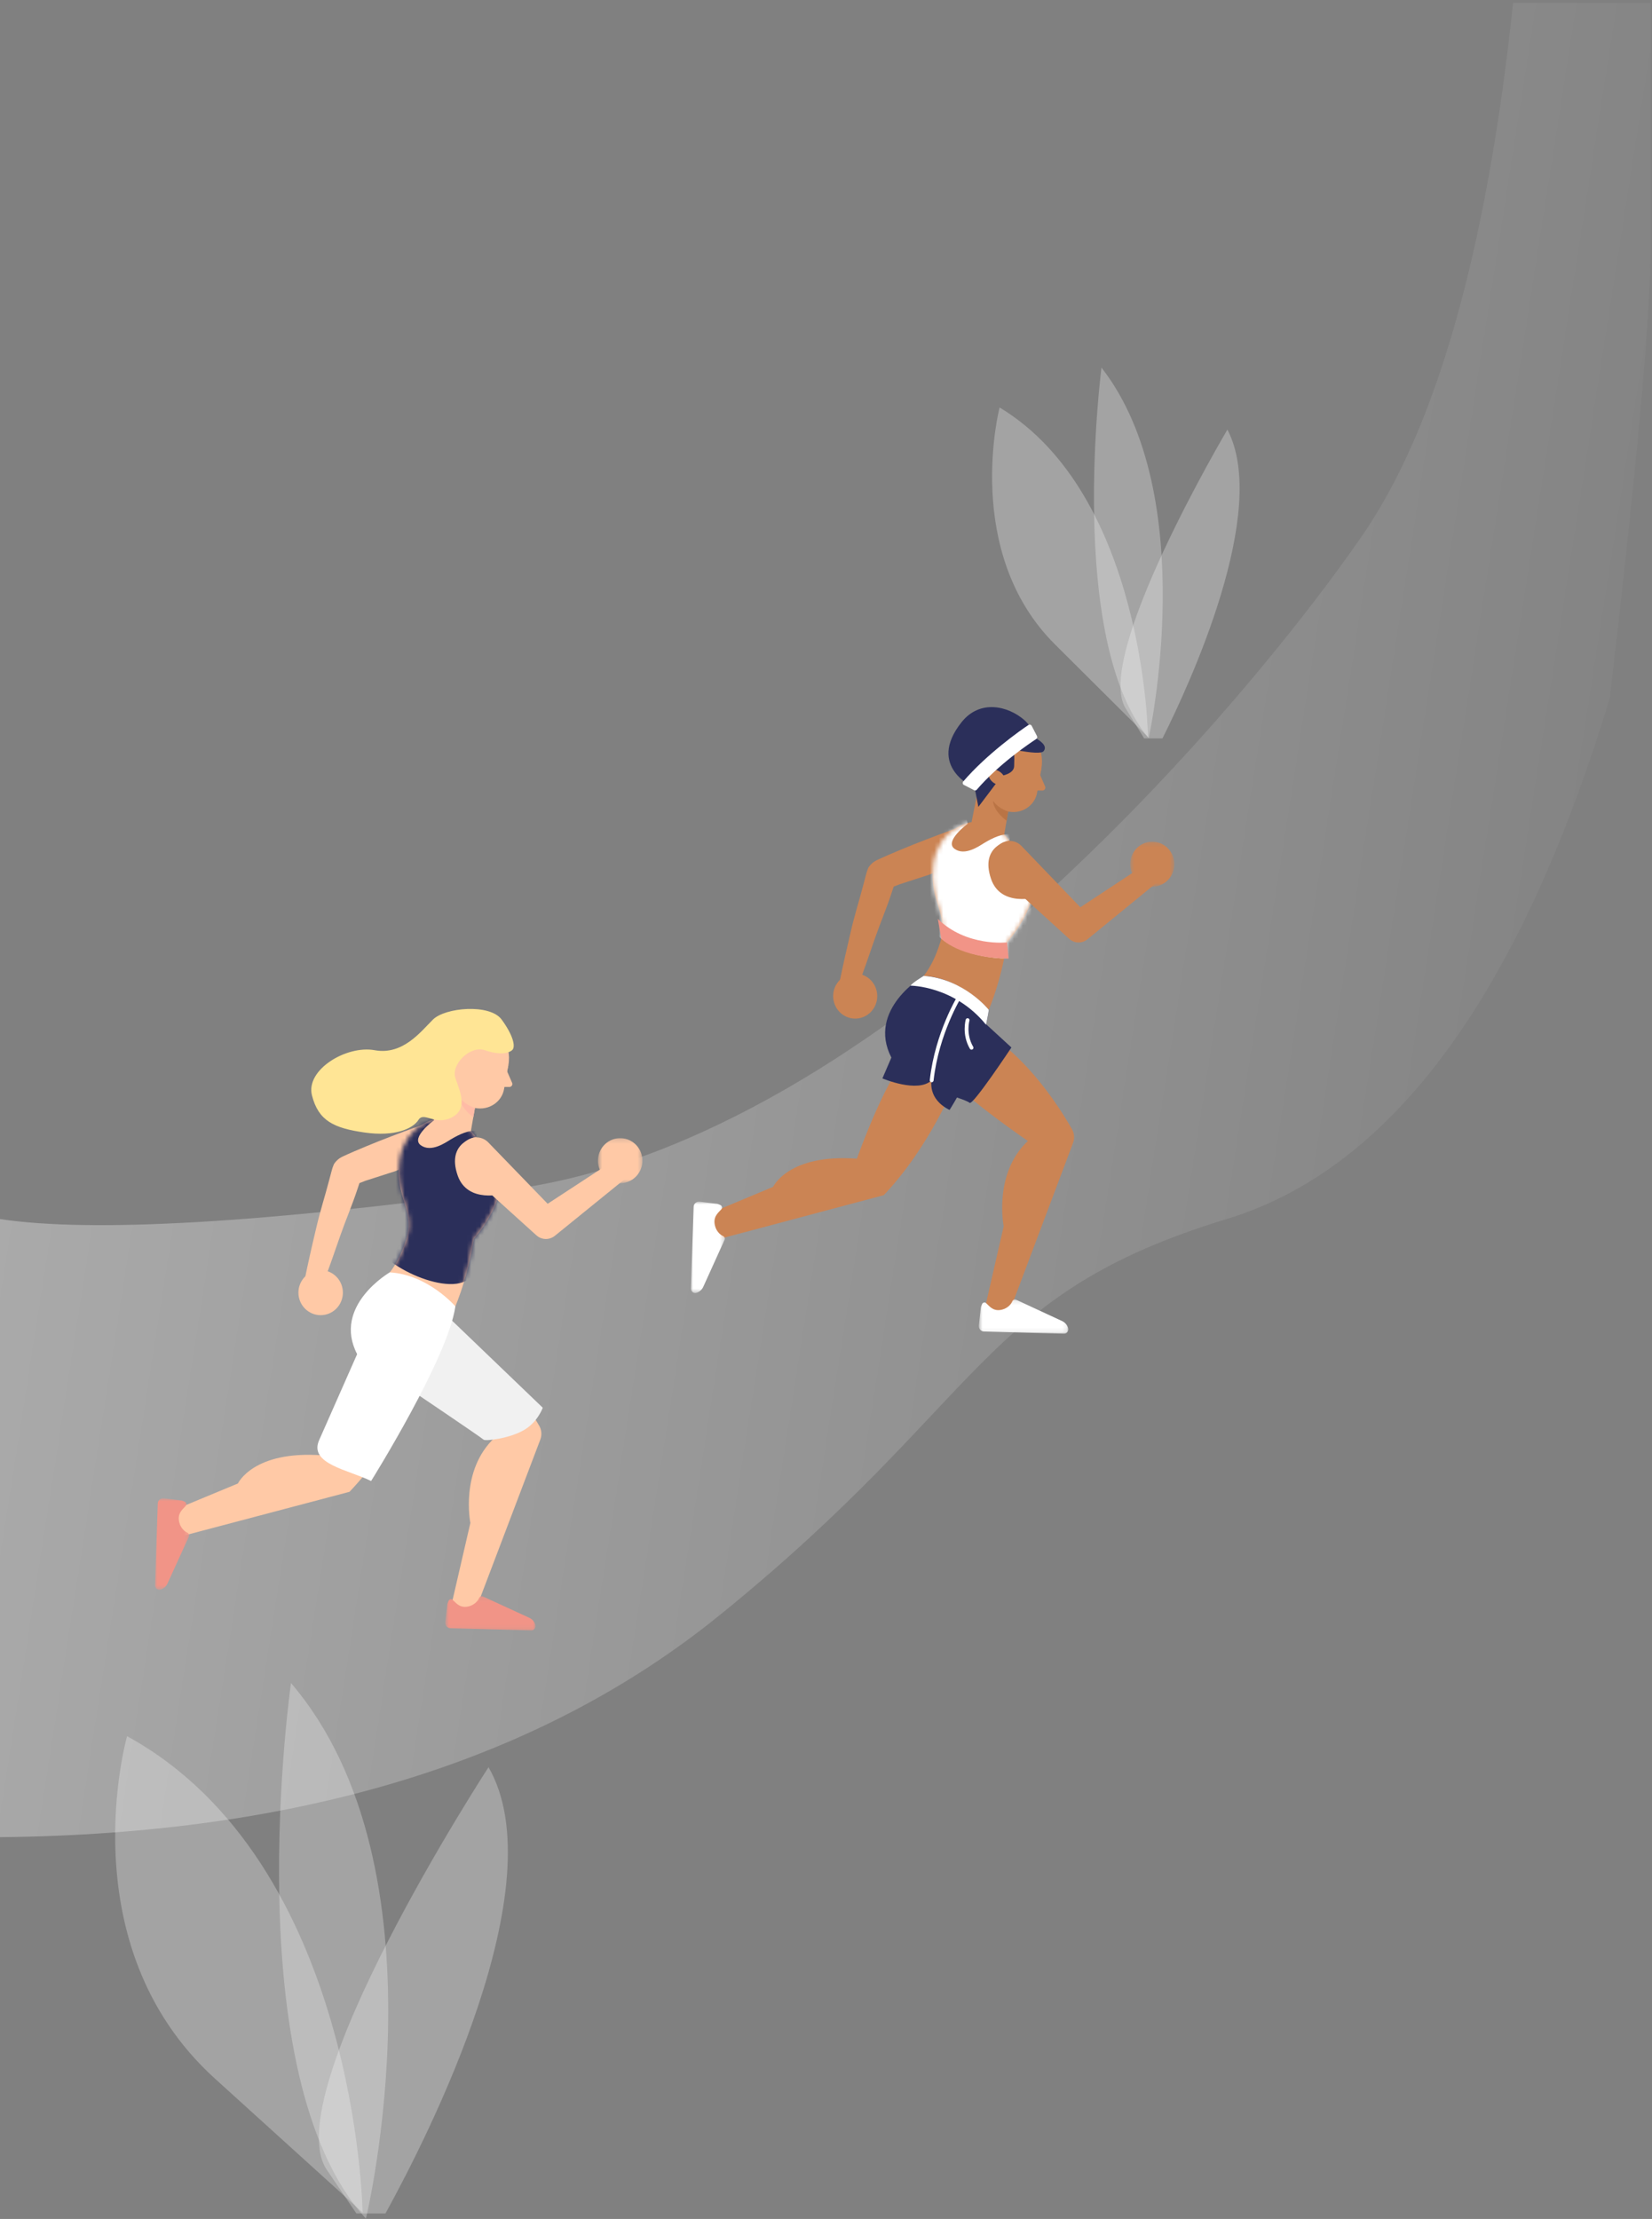 <?xml version="1.0" encoding="UTF-8"?>
<svg width="373px" height="501px" viewBox="0 0 373 501" version="1.1" xmlns="http://www.w3.org/2000/svg" xmlns:xlink="http://www.w3.org/1999/xlink">
    <rect x="0" y="0" width="373" height="501" fill="#808080" stroke="none"/>
    <!-- Generator: Sketch 51.3 (57544) - http://www.bohemiancoding.com/sketch -->
    <title>Group 3</title>
    <desc>Created with Sketch.</desc>
    <defs>
        <linearGradient x1="-97.315%" y1="-13.532%" x2="110.11%" y2="21.61%" id="linearGradient-1">
            <stop stop-color="#FFFFFF" offset="0%"></stop>
            <stop stop-color="#FFFFFF" stop-opacity="0.997" offset="12.119%"></stop>
            <stop stop-color="#FFFFFF" stop-opacity="0" offset="100%"></stop>
        </linearGradient>
        <polygon id="path-2" points="0.681 0.143 20.881 0.143 20.881 7.886 0.681 7.886"></polygon>
        <path d="M3.307,9.625 C2.115,17.94 6.863,20.726 4.825,27.306 C2.785,33.885 0.007,36.007 0.007,36.007 L15.228,43.843 C15.228,43.843 18.39,37.198 19.923,27.315 C19.923,27.315 27.085,19.203 25.519,13.339 C23.955,7.477 17.176,0.562 17.176,0.562 L11.676,0.179 C11.676,0.179 4.499,1.311 3.307,9.625 Z" id="path-4"></path>
        <polygon id="path-6" points="0.55 0.187 10.508 0.187 10.508 10.358 0.55 10.358"></polygon>
        <polygon id="path-8" points="0 0.853 7.658 0.853 7.658 21.482 0 21.482"></polygon>
        <polygon id="path-10" points="0.687 0.143 21.054 0.143 21.054 7.89 0.687 7.89"></polygon>
        <path d="M3.335,9.631 C2.133,17.951 6.92,20.738 4.865,27.322 C2.808,33.905 0.007,36.028 0.007,36.028 L15.354,43.869 C15.354,43.869 18.543,37.22 20.088,27.33 C20.088,27.33 27.309,19.214 25.731,13.347 C24.154,7.481 17.319,0.562 17.319,0.562 L11.773,0.179 C11.773,0.179 4.536,1.312 3.335,9.631 Z" id="path-12"></path>
        <polygon id="path-14" points="0.555 0.187 10.595 0.187 10.595 10.364 0.555 10.364"></polygon>
        <polygon id="path-16" points="0 0.853 7.722 0.853 7.722 21.494 0 21.494"></polygon>
    </defs>
    <g id="Pages-nouvelle-charte" stroke="none" stroke-width="1" fill="none" fill-rule="evenodd">
        <g id="Espace_perso_connexion-B" transform="translate(0, -72)">
            <g id="Group-3" transform="translate(0, 72)">
                <path d="M0,414.799 C67.84,414.148 121.952,397.481 162.338,364.799 C222.916,315.776 220.939,292.289 276.962,275.246 C314.31,263.883 343.148,224.661 363.477,157.578 C369.614,104.964 372.682,71.161 372.682,56.168 C372.682,41.176 372.682,22.672 372.682,0.657 L341.633,0.657 C335.712,56.468 324.35,96.574 307.546,120.976 C282.34,157.578 199.792,257.118 115.562,268.534 C59.409,276.144 20.888,278.382 0,275.246 L0,414.799 Z" id="Path-9" fill="url(#linearGradient-1)" opacity="0.608"></path>
                <path d="M28.691,392 C80.682,420.524 81.869,499.534 81.869,499.534 L48.546,469.332 C15.224,439.132 28.691,392 28.691,392 Z" id="Fill-1" fill="#FFFFFF" opacity="0.275"></path>
                <path d="M225.695,92 C258.454,111.736 259.202,166.402 259.202,166.402 L238.206,145.505 C217.21,124.61 225.695,92 225.695,92 Z" id="Fill-1-Copy-2" fill="#FFFFFF" opacity="0.275"></path>
                <path d="M65.703,380 C65.703,380 53.014,468.505 82.622,500.929 C82.622,500.929 101.66,422.062 65.703,380" id="Fill-7" fill="#FFFFFF" opacity="0.275"></path>
                <path d="M248.703,83 C248.703,83 240.708,144.236 259.364,166.67 C259.364,166.67 271.359,112.103 248.703,83" id="Fill-7-Copy-2" fill="#FFFFFF" opacity="0.275"></path>
                <path d="M80.471,499.765 L87.031,499.765 C96.684,482.243 125.565,425.491 110.302,399 C110.302,399 61.827,473.487 73.945,490.136 C76.903,494.504 78.99,497.582 80.471,499.765" id="Fill-10" fill="#FFFFFF" opacity="0.275"></path>
                <path d="M258.338,166.718 L262.471,166.718 C268.553,154.595 286.75,115.329 277.133,97 C277.133,97 246.59,148.537 254.225,160.056 C256.089,163.078 257.404,165.208 258.338,166.718" id="Fill-10-Copy-2" fill="#FFFFFF" opacity="0.275"></path>
                <g id="Group-61" transform="translate(156, 159)">
                    <g id="Group-26" transform="translate(4.289, 3.689)">
                        <path d="M65.621,72.79 C65.621,72.79 73.803,78.4 81.757,92.276 C82.295,93.213 82.372,94.356 81.99,95.371 L67.294,134.369 L61.931,133.37 L66.33,114.185 C66.33,114.185 63.945,102.307 71.788,94.927 C71.788,94.927 59.392,86.439 55.323,81.933 L65.621,72.79 Z" id="Fill-1" fill="#CB8454"></path>
                        <path d="M60.494,66.855 L68.074,73.814 C68.074,73.814 59.366,86.958 58.639,86.313 C57.912,85.667 53.221,84.317 53.221,84.317 L60.494,66.855 Z" id="Fill-3" fill="#2B2F5A"></path>
                        <path d="M55.324,81.933 C55.324,81.933 49.715,96.133 39.262,107.157 L1.169,117.301 L0.499,111.042 L14.276,105.278 C14.276,105.278 17.708,97.77 33.184,98.928 C33.184,98.928 40.415,78.504 45.62,75.047 L55.324,81.933 Z" id="Fill-5" fill="#CB8454"></path>
                        <g id="Group-9" transform="translate(60.04, 130.554)">
                            <mask id="mask-3" fill="white">
                                <use xlink:href="#path-2"></use>
                            </mask>
                            <g id="Clip-8"></g>
                            <path d="M1.382,1.248 C1.54,0.849 2.004,0.702 2.305,0.962 C2.901,1.472 3.711,2.706 5.337,2.552 C7.026,2.393 7.974,1.244 8.235,0.577 C8.372,0.225 8.739,0.046 9.053,0.196 L19.538,5.058 C20.148,5.35 20.614,5.897 20.833,6.577 C21.037,7.215 20.558,7.902 19.921,7.886 L1.811,7.384 C1.118,7.366 0.606,6.727 0.69,5.984 L1.134,1.943 C1.141,1.882 1.155,1.822 1.178,1.766 L1.382,1.248 Z" id="Fill-7" fill="#FFFFFF" mask="url(#mask-3)"></path>
                        </g>
                        <path d="M41.877,36.363 C41.874,36.373 41.868,36.382 41.865,36.39 C41.882,36.341 41.899,36.289 41.877,36.363 M29.149,59.654 L33.12,60.839 C34.551,57.019 35.897,53.172 37.211,49.317 C38.549,45.471 39.82,42.596 41.079,38.742 L41.493,37.493 L41.509,37.487 L42.862,36.96 L49.402,34.839 L54.975,32.645 C56.826,31.892 58.683,31.145 60.514,30.347 L57.139,23.82 C53.333,25.102 49.601,26.558 45.859,28.023 C43.998,28.788 42.133,29.533 40.268,30.357 L38.85,30.985 L38.099,31.33 L37.685,31.529 L37.582,31.58 L37.483,31.631 C37.377,31.686 37.271,31.747 37.166,31.815 C36.746,32.08 36.349,32.444 36.046,32.836 C35.97,32.933 35.899,33.032 35.833,33.131 C35.777,33.221 35.784,33.227 35.757,33.28 L35.65,33.534 C35.579,33.704 35.516,33.878 35.458,34.053 C35.384,34.28 35.401,34.245 35.373,34.337 L35.321,34.531 L35.114,35.299 L34.722,36.792 C33.691,40.753 32.71,43.711 31.795,47.692 C30.856,51.663 29.958,55.644 29.149,59.654" id="Fill-10" fill="#CB8454"></path>
                        <path d="M36.904,65.096 C35.345,67.41 32.245,67.993 29.981,66.401 C27.716,64.808 27.144,61.642 28.703,59.328 C30.262,57.015 33.362,56.431 35.627,58.024 C37.891,59.616 38.462,62.782 36.904,65.096" id="Fill-12" fill="#CB8454"></path>
                        <path d="M63.045,25.644 C60.904,25.245 58.339,26.889 58.729,24.702 L61.641,9.975 L68.894,11.619 L66.444,25.744 C66.122,27.546 64.811,25.973 63.045,25.644" id="Fill-14" fill="#CB8454"></path>
                        <path d="M74.841,10.857 C73.997,15.589 69.556,18.726 64.923,17.864 C60.29,17.001 57.22,12.465 58.065,7.732 C58.91,3 63.35,-0.138 67.982,0.725 C72.615,1.588 75.685,6.124 74.841,10.857" id="Fill-16" fill="#CB8454"></path>
                        <path d="M67.458,20.56 C65.259,20.151 63.783,18.096 64.163,15.969 L65.152,10.42 L74.84,10.857 L73.871,16.292 C73.35,19.212 70.478,21.123 67.458,20.56" id="Fill-18" fill="#CB8454"></path>
                        <path d="M74.353,11.809 L75.693,14.907 C75.872,15.405 75.436,15.895 74.902,15.795 L72.705,15.81 L74.353,11.809 Z" id="Fill-20" fill="#CB8454"></path>
                        <path d="M67.356,20.54 C67.356,20.54 65.35,20.027 63.944,18.172 C63.944,18.172 63.792,20.175 66.988,22.626 L67.356,20.54 Z" id="Fill-22" fill="#BA7445"></path>
                        <path d="M58.85,22.96 C58.85,22.96 51.673,24.092 50.481,32.406 C49.29,40.721 54.038,43.508 51.999,50.087 C49.96,56.667 47.181,58.789 47.181,58.789 L62.402,66.624 C62.402,66.624 65.564,59.98 67.097,50.096 C67.097,50.096 74.259,41.983 72.694,36.121 C71.129,30.257 64.35,23.343 64.35,23.343 L58.85,22.96 Z" id="Fill-24" fill="#CB8454"></path>
                    </g>
                    <g id="Group-33" transform="translate(51.463, 26.47)">
                        <g id="Group-29">
                            <mask id="mask-5" fill="white">
                                <use xlink:href="#path-4"></use>
                            </mask>
                            <g id="Clip-28"></g>
                            <path d="M20.432,4.329 C20.432,4.329 13.702,5.377 16.306,12.984 C18.464,19.289 26.249,17.369 27.79,16.771 L21.961,27.671 L20.266,30.967 C20.266,30.967 9.695,31.185 3.905,25.413 L0.992,16.421 L3.332,1.289 L10.744,-0.879 L11.018,0.53 C11.018,0.53 5.704,4.437 8.037,6.162 C10.369,7.886 13.586,5.571 14.77,4.856 C16.716,3.682 18.951,2.647 20.712,2.948 L20.432,4.329 Z" id="Fill-27" fill="#FFFFFF" mask="url(#mask-5)"></path>
                        </g>
                        <g id="Group-32" transform="translate(3.875, 21.935)" fill="#F19487">
                            <path d="M16.048,5.38 C16.048,5.38 6.823,6.395 0.413,0.071 L1.184,4.504 C1.184,4.504 5.129,8.871 16.39,9.032 L16.048,5.38 Z" id="Fill-30"></path>
                        </g>
                    </g>
                    <g id="Group-50" transform="translate(0, 30.851)">
                        <g id="Group-36" transform="translate(98.637, 0)">
                            <mask id="mask-7" fill="white">
                                <use xlink:href="#path-6"></use>
                            </mask>
                            <g id="Clip-35"></g>
                            <path d="M10.453,6.024 C10.046,8.801 7.513,10.717 4.794,10.302 C2.075,9.888 0.2,7.3 0.606,4.522 C1.011,1.744 3.545,-0.171 6.264,0.243 C8.983,0.658 10.859,3.246 10.453,6.024" id="Fill-34" fill="#CB8454" mask="url(#mask-7)"></path>
                        </g>
                        <path d="M74.521,1.039 L87.925,14.999 L102.791,5.199 L105.559,9.127 L89.536,22.226 C88.346,23.199 86.608,23.194 85.421,22.133 L85.294,22.02 L69.542,7.67 C68.089,6.371 67.852,3.157 68.995,1.569 C70.312,-0.261 72.895,-0.508 74.521,1.039" id="Fill-37" fill="#CB8454"></path>
                        <path d="M67.259,38.146 C67.259,38.146 61.093,30.947 52.557,30.483 C52.557,30.483 39.651,38.028 45.261,48.931 L43.236,53.634 C43.236,53.634 51.209,57.044 54.355,54.063 C54.355,54.063 53.342,58.229 58.395,60.756 C58.395,60.756 65.652,49.75 67.259,38.146" id="Fill-39" fill="#2B2F5A"></path>
                        <path d="M62.469,40.478 C62.469,40.478 61.56,43.635 63.356,46.714" id="Stroke-41" stroke="#FFFFFF" stroke-width="0.862" stroke-linecap="round" stroke-linejoin="round"></path>
                        <path d="M60.694,35.06 C60.694,35.06 55.55,43.325 54.362,54.062" id="Stroke-43" stroke="#FFFFFF" stroke-width="0.862" stroke-linecap="round" stroke-linejoin="round"></path>
                        <path d="M67.259,38.146 C67.259,38.146 61.67,31.15 52.557,30.483 C52.557,30.483 49.938,32.084 49.587,32.695 C49.587,32.695 59.482,32.698 66.638,41.522 C66.638,41.522 67.17,38.971 67.259,38.146" id="Fill-45" fill="#FFFFFF"></path>
                        <g id="Group-49" transform="translate(0, 80.61)">
                            <mask id="mask-9" fill="white">
                                <use xlink:href="#path-8"></use>
                            </mask>
                            <g id="Clip-48"></g>
                            <path d="M6.628,1.603 C7.017,1.767 7.158,2.242 6.901,2.549 C6.398,3.153 5.185,3.972 5.324,5.634 C5.467,7.361 6.585,8.336 7.237,8.608 C7.58,8.751 7.754,9.128 7.604,9.447 L2.77,20.123 C2.48,20.745 1.942,21.217 1.275,21.435 C0.648,21.64 -0.02,21.146 -9.24378949e-12,20.495 L0.619,1.999 C0.642,1.29 1.27,0.772 1.998,0.863 L5.95,1.344 C6.009,1.351 6.067,1.367 6.123,1.391 L6.628,1.603 Z" id="Fill-47" fill="#FFFFFF" mask="url(#mask-9)"></path>
                        </g>
                    </g>
                    <g id="Group-53" transform="translate(57.441, 0.441)" fill="#2B2F5A">
                        <path d="M12.501,16.064 L12.797,15.719 C14.574,15.295 15.488,14.584 15.537,13.588 C15.587,12.592 15.587,11.337 15.537,9.822 C19.541,10.614 21.764,10.721 22.208,10.144 C22.89,9.255 22.247,8.259 20.28,7.157 C19.98,6.853 19.755,4.811 17.848,3.143 C14.22,-0.031 7.85,-1.607 3.694,3.587 C-4.447,13.763 6.626,18.454 6.626,18.454 L7.463,22.738 L12.501,16.064 Z" id="Fill-51"></path>
                    </g>
                    <g id="Group-60" transform="translate(59.012, 4.152)">
                        <path d="M12.095,12.606 C11.889,13.377 10.807,13.887 9.679,13.747 C8.551,13.607 7.802,12.868 8.008,12.098 C8.214,11.327 9.295,10.817 10.424,10.957 C11.552,11.097 12.301,11.836 12.095,12.606" id="Fill-54" fill="#CB8454" transform="translate(10.051, 12.352) rotate(39) translate(-10.051, -12.352) "></path>
                        <path d="M19.636,5.353 C19.885,5.25 20.004,4.963 19.909,4.707 L19.171,2.207 C19.073,1.942 18.786,1.809 18.528,1.914 C16.606,2.699 8,6.569 1.617,11.636 C1.398,11.809 1.361,12.135 1.533,12.356 L3.567,13.961 C3.735,14.177 4.04,14.212 4.254,14.043 C10.171,9.353 17.817,6.105 19.636,5.353 Z" id="Fill-58" fill="#FFFFFF" transform="translate(10.683, 8.014) rotate(-11) translate(-10.683, -8.014) "></path>
                    </g>
                </g>
                <g id="Group-61-Copy" transform="translate(35, 227)">
                    <g id="Group-26" transform="translate(4.324, 2.608)">
                        <path d="M66.165,72.832 C66.165,72.832 74.415,78.446 82.435,92.329 C82.978,93.267 83.056,94.411 82.671,95.426 L67.852,134.446 L62.445,133.447 L66.88,114.251 C66.88,114.251 64.476,102.366 72.384,94.982 C72.384,94.982 59.885,86.489 55.782,81.981 L66.165,72.832 Z" id="Fill-1" fill="#FFC9A6"></path>
                        <path d="M60.996,66.893 L83.225,88.233 C83.225,88.233 82.098,91.454 79.028,93.251 C75.642,95.233 70.264,95.793 69.88,95.455 C69.147,94.808 53.662,84.365 53.662,84.365 L60.996,66.893 Z" id="Fill-3" fill="#F1F1F1"></path>
                        <path d="M55.783,81.98 C55.783,81.98 50.127,96.189 39.588,107.219 L1.179,117.368 L0.503,111.106 L14.395,105.339 C14.395,105.339 17.855,97.827 33.46,98.985 C33.46,98.985 40.75,78.55 45.999,75.09 L55.783,81.98 Z" id="Fill-5" fill="#FFC9A6"></path>
                        <g id="Group-9" transform="translate(60.538, 130.629)">
                            <mask id="mask-11" fill="white">
                                <use xlink:href="#path-10"></use>
                            </mask>
                            <g id="Clip-8"></g>
                            <path d="M1.393,1.248 C1.552,0.85 2.02,0.702 2.325,0.963 C2.925,1.473 3.742,2.707 5.381,2.554 C7.085,2.394 8.04,1.245 8.303,0.577 C8.441,0.225 8.812,0.046 9.128,0.196 L19.7,5.061 C20.316,5.353 20.785,5.9 21.006,6.581 C21.211,7.22 20.729,7.906 20.086,7.89 L1.826,7.388 C1.127,7.37 0.611,6.731 0.696,5.988 L1.143,1.944 C1.15,1.883 1.165,1.824 1.187,1.767 L1.393,1.248 Z" id="Fill-7" fill="#F19487" mask="url(#mask-11)"></path>
                        </g>
                        <path d="M42.224,36.384 C42.221,36.394 42.215,36.403 42.212,36.411 C42.229,36.362 42.246,36.31 42.224,36.384 M29.391,59.689 L33.395,60.874 C34.838,57.052 36.195,53.203 37.519,49.345 C38.868,45.498 40.15,42.62 41.42,38.765 L41.837,37.514 L41.853,37.508 L43.218,36.981 L49.812,34.859 L55.432,32.664 C57.298,31.91 59.17,31.163 61.016,30.365 L57.614,23.833 C53.775,25.117 50.013,26.573 46.239,28.039 C44.363,28.804 42.483,29.55 40.602,30.374 L39.172,31.003 L38.415,31.348 L37.998,31.547 L37.894,31.598 L37.793,31.649 C37.687,31.704 37.58,31.766 37.474,31.833 C37.051,32.099 36.65,32.463 36.345,32.855 C36.268,32.952 36.197,33.051 36.13,33.15 C36.073,33.24 36.081,33.247 36.053,33.299 L35.945,33.553 C35.874,33.723 35.81,33.898 35.752,34.072 C35.677,34.3 35.695,34.265 35.667,34.357 L35.614,34.551 L35.405,35.319 L35.01,36.813 C33.97,40.777 32.982,43.736 32.059,47.719 C31.112,51.692 30.206,55.676 29.391,59.689" id="Fill-10" fill="#FFC9A6"></path>
                        <path d="M37.21,65.133 C35.639,67.449 32.512,68.032 30.23,66.44 C27.946,64.846 27.369,61.677 28.941,59.363 C30.514,57.048 33.639,56.463 35.922,58.057 C38.205,59.65 38.781,62.819 37.21,65.133" id="Fill-12" fill="#FFC9A6"></path>
                        <path d="M63.568,25.659 C61.409,25.26 58.823,26.905 59.217,24.716 L62.153,9.981 L69.466,11.625 L66.995,25.759 C66.671,27.562 65.348,25.988 63.568,25.659" id="Fill-14" fill="#FFC9A6"></path>
                        <path d="M75.462,10.863 C74.611,15.598 70.133,18.737 65.462,17.874 C60.791,17.011 57.695,12.472 58.546,7.737 C59.398,3.002 63.875,-0.138 68.546,0.726 C73.217,1.589 76.313,6.128 75.462,10.863" id="Fill-16" fill="#FFC9A6"></path>
                        <path d="M68.018,20.572 C65.8,20.163 64.313,18.106 64.695,15.978 L65.693,10.426 L75.461,10.863 L74.484,16.302 C73.958,19.223 71.063,21.135 68.018,20.572" id="Fill-18" fill="#FFC9A6"></path>
                        <path d="M74.97,11.816 L76.321,14.916 C76.502,15.414 76.062,15.904 75.523,15.804 L73.308,15.819 L74.97,11.816 Z" id="Fill-20" fill="#FFC9A6"></path>
                        <path d="M67.915,20.552 C67.915,20.552 65.892,20.039 64.474,18.183 C64.474,18.183 64.321,20.187 67.544,22.639 L67.915,20.552 Z" id="Fill-22" fill="#FFBBA6"></path>
                        <path d="M59.338,22.973 C59.338,22.973 52.102,24.106 50.9,32.425 C49.699,40.744 54.486,43.533 52.431,50.116 C50.374,56.699 47.572,58.823 47.572,58.823 L62.919,66.662 C62.919,66.662 66.108,60.014 67.653,50.125 C67.653,50.125 74.875,42.008 73.297,36.142 C71.719,30.275 64.884,23.357 64.884,23.357 L59.338,22.973 Z" id="Fill-24" fill="#FFC9A6"></path>
                    </g>
                    <g id="Group-33" transform="translate(51.89, 25.402)">
                        <g id="Group-29">
                            <mask id="mask-13" fill="white">
                                <use xlink:href="#path-12"></use>
                            </mask>
                            <g id="Clip-28"></g>
                            <path d="M20.602,4.332 C20.602,4.332 13.815,5.38 16.441,12.991 C18.617,19.3 26.467,17.379 28.02,16.78 L22.144,27.687 L20.434,30.985 C22.144,42.223 5.491,36.759 -0.348,30.985 L1,16.43 L3.36,1.29 L10.833,-0.879 L11.109,0.53 C11.109,0.53 5.751,4.44 8.103,6.165 C10.455,7.89 13.699,5.574 14.892,4.859 C16.854,3.684 19.108,2.649 20.884,2.949 L20.602,4.332 Z" id="Fill-27" fill="#2B2F5A" mask="url(#mask-13)"></path>
                        </g>
                    </g>
                    <g id="Group-50" transform="translate(0, 29.786)">
                        <g id="Group-36" transform="translate(99.455, 0)">
                            <mask id="mask-15" fill="white">
                                <use xlink:href="#path-14"></use>
                            </mask>
                            <g id="Clip-35"></g>
                            <path d="M10.54,6.027 C10.13,8.806 7.575,10.723 4.834,10.308 C2.092,9.893 0.202,7.304 0.611,4.524 C1.02,1.745 3.574,-0.171 6.316,0.243 C9.057,0.658 10.949,3.248 10.54,6.027" id="Fill-34" fill="#FFC9A6" mask="url(#mask-15)"></path>
                        </g>
                        <path d="M75.14,1.04 L88.654,15.008 L103.644,5.202 L106.435,9.132 L90.279,22.239 C89.079,23.213 87.327,23.207 86.13,22.146 L86.002,22.033 L70.119,7.674 C68.654,6.375 68.415,3.159 69.568,1.569 C70.895,-0.261 73.5,-0.508 75.14,1.04" id="Fill-37" fill="#FFC9A6"></path>
                        <path d="M52.993,30.5 C52.993,30.5 39.98,38.05 45.636,48.959 L37.054,68.389 C34.683,73.761 43.695,75.073 48.79,77.602 C48.79,77.602 66.197,49.779 67.817,38.168 C67.817,38.168 61.6,30.965 52.993,30.5 Z" id="Fill-39" fill="#FFFFFF"></path>
                        <path d="M62.987,40.501 C62.987,40.501 62.071,43.66 63.882,46.741" id="Stroke-41" stroke="#FFFFFF" stroke-width="0.862" stroke-linecap="round" stroke-linejoin="round"></path>
                        <g id="Group-49" transform="translate(0, 80.657)">
                            <mask id="mask-17" fill="white">
                                <use xlink:href="#path-16"></use>
                            </mask>
                            <g id="Clip-48"></g>
                            <path d="M6.683,1.604 C7.075,1.768 7.218,2.243 6.958,2.551 C6.451,3.155 5.228,3.974 5.368,5.637 C5.512,7.365 6.64,8.341 7.297,8.613 C7.642,8.756 7.818,9.133 7.668,9.452 L2.793,20.135 C2.501,20.757 1.958,21.229 1.286,21.447 C0.654,21.652 -0.02,21.159 -9.32048113e-12,20.506 L0.624,2 C0.647,1.291 1.281,0.773 2.014,0.864 L5.999,1.345 C6.059,1.352 6.118,1.368 6.174,1.392 L6.683,1.604 Z" id="Fill-47" fill="#F19487" mask="url(#mask-17)"></path>
                        </g>
                    </g>
                    <path d="M35.435,20.315 C33.973,14.528 43.223,8.956 49.595,10.119 C55.966,11.283 59.988,5.941 62.756,3.2 C65.525,0.459 75.611,-0.429 78.265,3.2 C80.92,6.829 81.473,9.411 80.621,10.119 C79.77,10.828 77.802,11.258 74.478,10.119 C71.153,8.981 66.78,13.338 67.823,16.406 C68.866,19.475 70.765,23.418 66.949,25.321 C63.133,27.224 60.732,23.878 59.481,25.858 C58.229,27.838 54.16,29.689 47.296,28.701 C40.432,27.713 36.897,26.102 35.435,20.315 Z" id="Path-8" fill="#FFE595"></path>
                </g>
            </g>
        </g>
    </g>
</svg>
